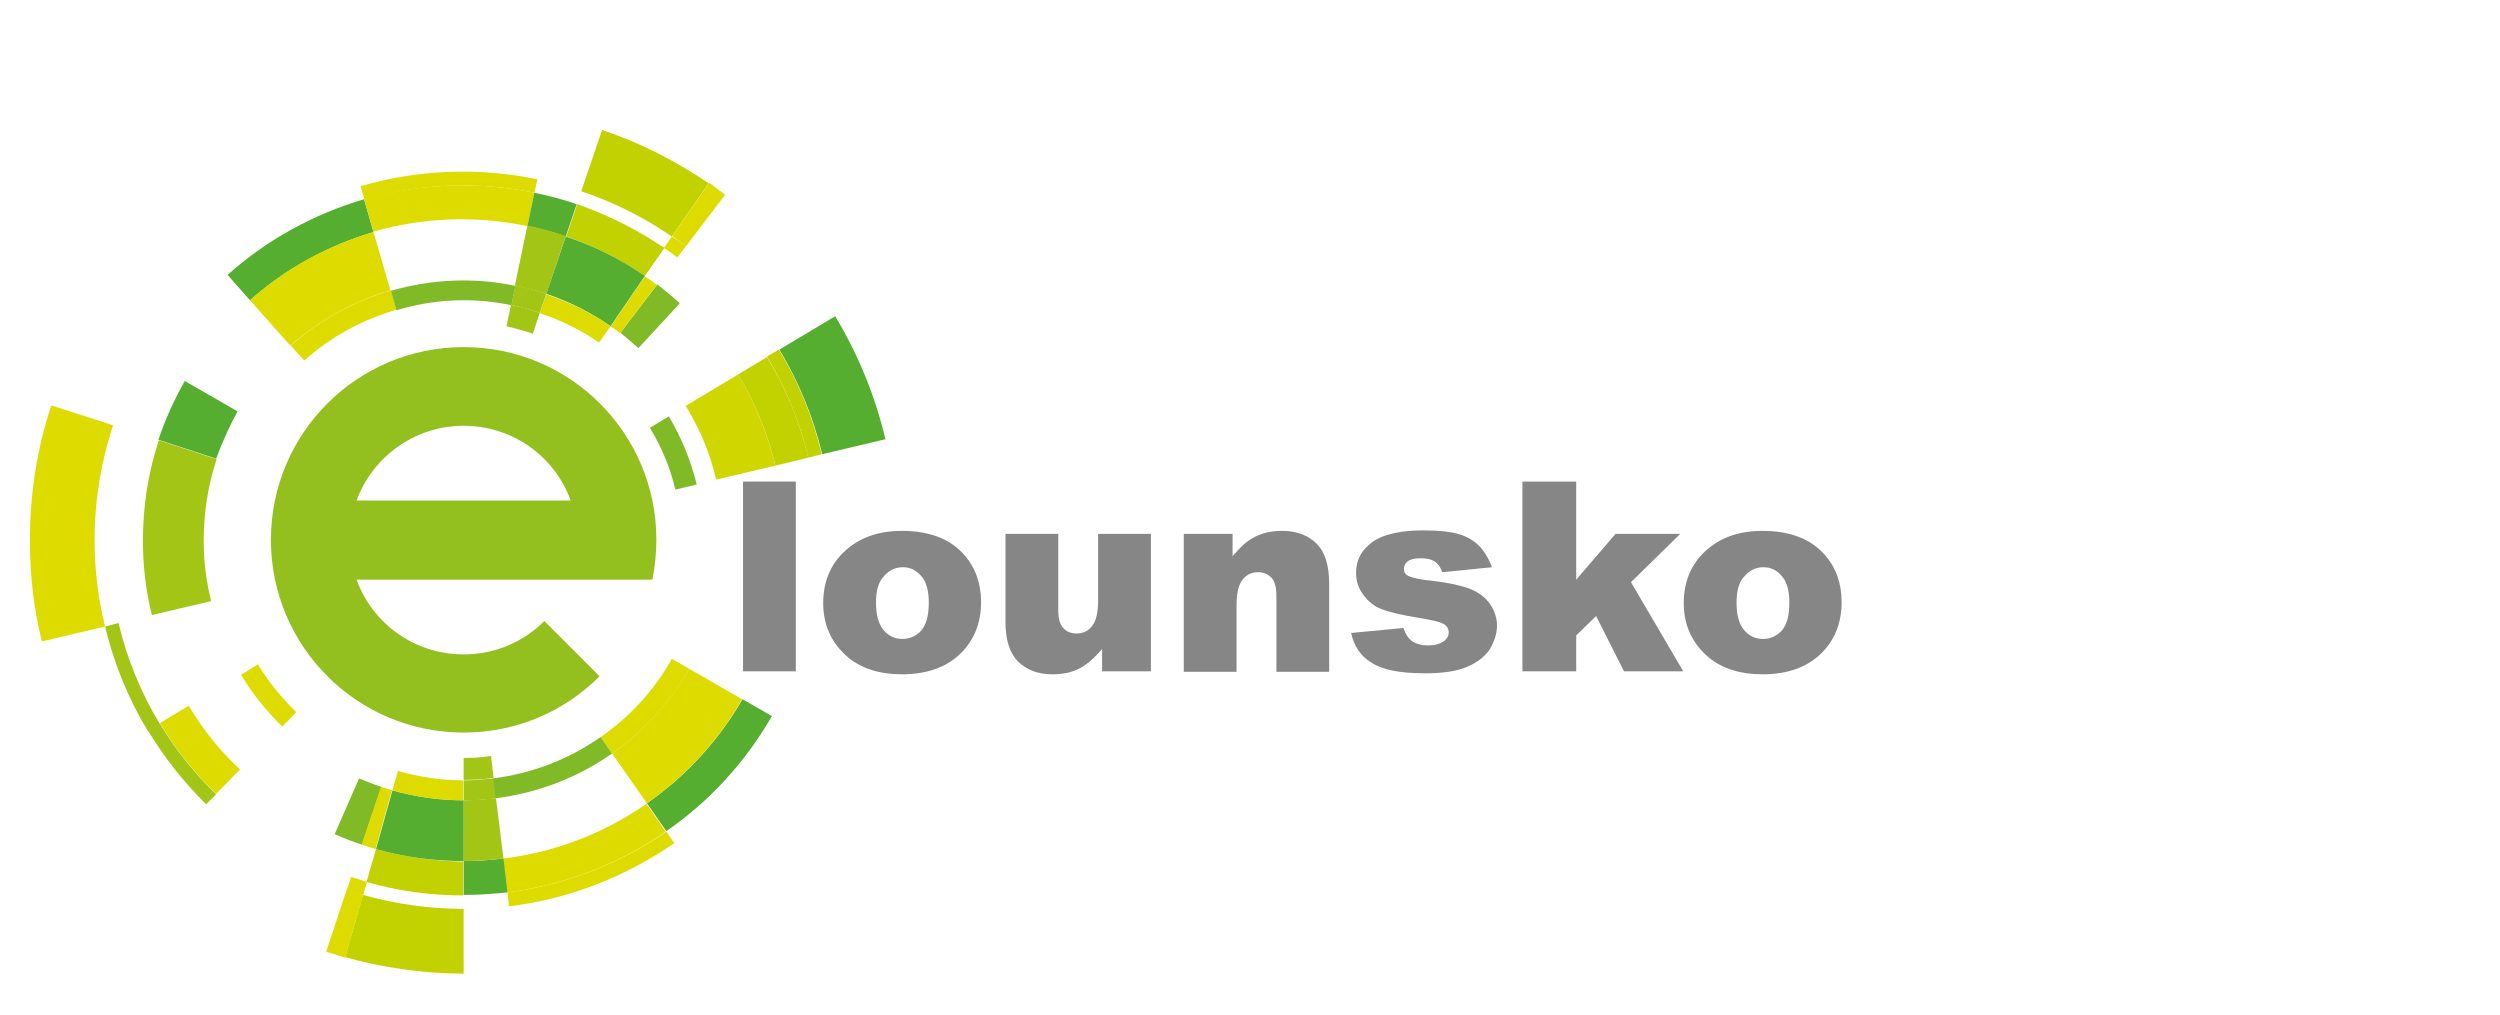 <?xml version="1.0" encoding="utf-8"?>
<!-- Generator: Adobe Illustrator 21.0.0, SVG Export Plug-In . SVG Version: 6.00 Build 0)  -->
<svg version="1.1" id="Vrstva_1" xmlns="http://www.w3.org/2000/svg" xmlns:xlink="http://www.w3.org/1999/xlink" x="0px" y="0px"
	 viewBox="0 0 502 203.9" style="enable-background:new 0 0 502 203.9;" xml:space="preserve">
<style type="text/css">
	.st0{display:none;}
	.st1{display:inline;fill:#95C11F;}
	.st2{display:inline;fill:#56AF31;}
	.st3{display:inline;fill:#C3D100;}
	.st4{display:inline;fill:#DEDC00;}
	.st5{display:inline;fill:#A4C616;}
	.st6{display:inline;fill:#D1D700;}
	.st7{display:inline;fill:#81BB27;}
	.st8{display:inline;}
	.st9{fill:#878787;}
	.st10{fill:#56AE31;}
	.st11{fill:#C2D100;}
	.st12{fill:#DDDB00;}
	.st13{fill:#A3C516;}
	.st14{fill:#D0D600;}
	.st15{fill:#80BA27;}
	.st16{fill:#93C01F;}
	.st17{fill:#868686;}
</style>
<g id="Vrstva_1_1_" class="st0">
	<path class="st1" d="M139.9,75.5c-0.2-0.3-0.9-1.2-1.1-1.5c1.1-1.2,1.6-1.8,2.7-3c-0.1-0.5-0.1-0.8-0.2-1.3c1-1.1,1.5-1.7,2.5-2.8
		c1.4-1.6,0.5-5.2-2-7.7c-2.4-2.4-5.3-2.9-6.6-1.5l0,0c-0.8,1.3-1.2,1.9-2,3.2c-0.7-0.1-1.1-0.2-1.8-0.3c-1.9-1.5-2.8-2.2-4.8-3.5
		c0.3-1.6,0.5-2.5,0.8-4.1c-1.1-1.8-1.6-2.6-2.8-4.3c0.5-1.1,0.7-1.6,1.2-2.7c-0.9-0.5-1.4-0.8-2.3-1.3c-2.9,0.6-4.2,1-6.9,1.8
		c-0.5-0.7-0.7-1.1-1.2-1.8c0.6-1.9,0.9-2.8,1.4-4.7c-1.5-2.7-2.3-4.1-4-6.7c-0.8,0.5-1.3,0.8-2.1,1.3c-2.2-3.3-3.4-4.9-6-8
		c-0.4-0.1-0.6-0.1-1-0.2c0.1-1.1,0.2-1.6,0.4-2.7c-1.6-0.3-2.4-0.4-4.1-0.6c-0.1,1.1-0.2,1.7-0.3,2.8c-2.5-0.3-3.7-0.4-6.2-0.5
		c-0.7,0.4-1,0.6-1.6,0.9c0-0.9,0-1.3,0-2.1c-0.6,0-0.9,0-1.6,0c-0.4,1.9-0.5,2.9-0.9,4.8c-1.1,0.5-1.6,0.7-2.7,1.3
		c-0.7,0-1,0.1-1.7,0.1c-0.5,0.6-0.7,0.9-1.1,1.5c-0.1-2.3-0.2-3.4-0.4-5.7c1.1-1.4,1.7-2.1,2.9-3.5c-0.1-1.6-0.1-2.5-0.1-4.1
		c1.2-0.1,1.8-0.1,3-0.1c-2.7-1.7-4.1-2.5-7-3.9l0,0c-3.2-3.3-4.9-4.8-8.6-7.8c-0.7-2.7-1-4-1.7-6.7c-0.3,0.1-0.4,0.1-0.7,0.1
		c0,2.8,0.1,4.2,0.1,7c-2.6,4.1-3.8,6.2-5.9,10.5c-0.1,0-0.1,0-0.1,0C63.1,20.1,62,21.4,60,24c1.2-0.4,1.7-0.7,2.9-1.1
		c0.4,1.6,0.6,2.4,1,3.9c1.5,0.9,2.2,1.3,3.7,2.3c1.7,7.4,2.5,11.1,4.2,18.5c-1.6-0.2-2.3-0.2-3.9-0.3c-2.3,0.8-3.4,1.3-5.6,2.3
		c-1.8,1.8-2.6,2.8-4.2,4.7c-1.1,0.6-1.6,0.9-2.6,1.6c-2.1,0.1-3.2,0.1-5.4,0.4c-1.3,2.3-1.9,3.5-2.9,5.9c0.2,0.8,0.2,1.2,0.4,2
		c0.2,0.3,0.3,0.5,0.5,0.8c-1.5,0.7-2.3,1-3.9,1.9c-1.5,3-2.2,4.6-3.5,7.7c0.8-1,1.2-1.4,2-2.3c5.3,5.1,9,6.4,13.4,11.5
		c1.8-1.6,1.1-1.7,2.9-3c8.1-10,20.5-16.4,34.3-16.4c15.6,0,28,6.2,35.8,18.3L139.9,75.5z"/>
	<path class="st2" d="M165.1,91.5l12.7-3c-2.1-8.8-5.5-17.1-10.1-24.7l-11.2,6.7C160.4,76.9,163.3,84,165.1,91.5z"/>
	<path class="st3" d="M72.9,180l-3.6,12.5c7.6,2.1,15.5,3.3,23.8,3.3v-13C86.1,182.8,79.3,181.8,72.9,180z"/>
	<path class="st4" d="M19,108.7c0-8.1,1.3-15.8,3.7-23.1l-12.4-4C7.5,90.1,6,99.2,6,108.7c0,7,0.8,13.8,2.4,20.3l12.7-3
		C19.7,120.4,19,114.7,19,108.7z"/>
	<path class="st4" d="M69.6,179l-4.1,12.4c1.3,0.4,2.5,0.8,3.8,1.2l3.6-12.5C71.8,179.7,70.7,179.3,69.6,179z"/>
	<path class="st3" d="M162.3,92.1l2.7-0.7c-1.8-7.5-4.7-14.6-8.6-21l-2.4,1.4C157.8,78.1,160.6,84.9,162.3,92.1z"/>
	<path class="st4" d="M101.9,179.4l0.3,2.8c12.2-1.5,23.5-6,33.2-12.7l-1.6-2.3C124.5,173.6,113.6,178,101.9,179.4z"/>
	<path class="st5" d="M23.8,125.3l-2.7,0.7c1.8,7.5,4.7,14.6,8.6,21l2.4-1.4C28.3,139.3,25.5,132.5,23.8,125.3z"/>
	<path class="st4" d="M70.5,176.3l-0.9,2.7c1.1,0.4,2.2,0.7,3.3,1l0.8-2.7C72.6,177,71.5,176.6,70.5,176.3z"/>
	<path class="st5" d="M32.1,145.5l-2.4,1.4c3.3,5.4,7.2,10.4,11.7,14.8l2-2C39,155.5,35.2,150.7,32.1,145.5z"/>
	<path class="st4" d="M37.9,142l-5.8,3.5c3.1,5.2,6.9,10,11.3,14.2l4.8-4.9C44.2,151,40.7,146.7,37.9,142z"/>
	<path class="st3" d="M148.2,75.5c3.4,5.6,5.9,11.7,7.5,18.3l6.6-1.6c-1.7-7.2-4.5-14-8.3-20.2L148.2,75.5z"/>
	<path class="st2" d="M129.9,161.6l3.9,5.6c8.7-6,15.9-13.9,21.2-23.1l-5.9-3.4C144.3,149,137.7,156.1,129.9,161.6z"/>
	<path class="st4" d="M101,172.6l0.8,6.8c11.8-1.5,22.6-5.8,31.9-12.2l-3.9-5.6C121.5,167.4,111.7,171.3,101,172.6z"/>
	<path class="st3" d="M75.5,170.7l-1.9,6.6c6.2,1.8,12.7,2.7,19.4,2.7v-6.8C87,173.1,81.1,172.3,75.5,170.7z"/>
	<path class="st2" d="M93.1,173.1v6.8c3,0,5.9-0.2,8.8-0.5l-0.8-6.8C98.4,173,95.8,173.1,93.1,173.1z"/>
	<path class="st5" d="M40.9,108.7c0-5.7,0.9-11.1,2.6-16.3l-11.6-3.8c-2.1,6.3-3.2,13.1-3.2,20.1c0,5.2,0.6,10.2,1.8,15l11.9-2.8
		C41.4,117,40.9,112.9,40.9,108.7z"/>
	<path class="st2" d="M47.7,82.9l-10.6-6.1c-2.1,3.7-3.9,7.7-5.3,11.8l11.6,3.8C44.6,89.1,46,85.9,47.7,82.9z"/>
	<path class="st4" d="M122.9,151.5l7,10c7.8-5.5,14.4-12.6,19.1-20.9l-10.6-6.1C134.5,141.3,129.2,147.1,122.9,151.5z"/>
	<path class="st6" d="M143.8,96.6l11.9-2.8c-1.6-6.5-4.1-12.7-7.5-18.3l-10.5,6.3C140.5,86.3,142.6,91.3,143.8,96.6z"/>
	<path class="st5" d="M93.1,160.9v12.2c2.7,0,5.4-0.2,8-0.5l-1.5-12.1C97.4,160.8,95.3,160.9,93.1,160.9z"/>
	<path class="st7" d="M72.1,156.5l-4.9,11.2c1.8,0.8,3.6,1.5,5.5,2.1l3.9-11.6C75,157.7,73.5,157.1,72.1,156.5z"/>
	<path class="st4" d="M76.5,158.2l-3.9,11.6c0.9,0.3,1.9,0.6,2.8,0.9l3.3-11.8C78.1,158.7,77.3,158.5,76.5,158.2z"/>
	<path class="st2" d="M78.8,158.9l-3.3,11.8c5.6,1.6,11.5,2.4,17.6,2.4v-12.2C88.1,160.9,83.4,160.2,78.8,158.9z"/>
	<path class="st4" d="M51.8,133.6l-3.4,2.1c2.3,3.8,5.1,7.3,8.3,10.4l2.8-2.9C56.5,140.3,53.9,137.1,51.8,133.6z"/>
	<path class="st4" d="M79.9,155.1l-1.1,3.9c4.5,1.3,9.3,2,14.2,2v-4C88.5,156.9,84.1,156.3,79.9,155.1z"/>
	<path class="st5" d="M93.1,156.9v4c2.2,0,4.3-0.1,6.5-0.4l-0.5-4C97.1,156.8,95.1,156.9,93.1,156.9z"/>
	<path class="st4" d="M120.6,148.2l2.3,3.3c6.3-4.4,11.7-10.2,15.5-17l-3.5-2C131.4,138.8,126.5,144.2,120.6,148.2z"/>
	<path class="st7" d="M99,156.5l0.5,4c8.6-1.1,16.6-4.2,23.4-9l-2.3-3.3C114.3,152.6,107,155.5,99,156.5z"/>
	<path class="st4" d="M55,87l-3.8-2.2c-1.6,2.8-2.9,5.8-3.9,8.9l4.2,1.4C52.4,92.3,53.6,89.6,55,87z"/>
	<path class="st3" d="M105,66.6l1.2-4.2c-4.2-1.2-8.6-1.8-13.1-1.8V65C97.2,65,101.2,65.5,105,66.6z"/>
	<path class="st4" d="M68,72.8l-2.5-3.6c-5.9,4.1-10.8,9.4-14.3,15.7L55,87C58.3,81.4,62.7,76.5,68,72.8z"/>
	<path class="st7" d="M123.6,77.4l3.1-3.2c-4.1-4-8.9-7.3-14.3-9.6l-1.8,4C115.5,70.8,119.9,73.8,123.6,77.4z"/>
	<path class="st7" d="M135.6,98.5l4.3-1c-1.2-4.9-3.1-9.5-5.6-13.7l-3.8,2.3C132.8,89.9,134.6,94.1,135.6,98.5z"/>
	<path class="st5" d="M93.1,152.5v4.4c2,0,4-0.1,6-0.4l-0.5-4.4C96.7,152.4,94.9,152.5,93.1,152.5z"/>
	<g class="st8">
		<path class="st9" d="M180,112.9c-0.1-0.3-0.2-0.5-0.4-0.6c-0.2-0.2-0.4-0.3-0.6-0.3c-0.2-0.1-0.5-0.1-0.8-0.1s-0.6,0.1-1,0.2
			s-0.8,0.3-1.2,0.5s-0.8,0.5-1.2,0.7s-0.8,0.6-1.2,1v18.4H164V114c0-0.4,0-0.7-0.1-1s-0.2-0.5-0.4-0.6s-0.4-0.3-0.6-0.3
			s-0.5-0.1-0.8-0.1s-0.6,0.1-1,0.2s-0.8,0.3-1.2,0.5s-0.8,0.5-1.2,0.7s-0.8,0.6-1.2,1v18.4h-9.6v-28.3l8.6-0.5
			c0.1,0.2,0.2,0.5,0.3,0.8s0.2,0.6,0.2,1s0.1,0.7,0.2,1.1s0.1,0.7,0.1,1c0.7-0.6,1.5-1.2,2.3-1.7s1.5-0.9,2.3-1.3s1.5-0.6,2.3-0.9
			c0.8-0.2,1.5-0.3,2.3-0.3c1.1,0,2.1,0.1,2.9,0.3c0.8,0.2,1.5,0.5,2,0.9s1,0.8,1.3,1.4s0.6,1.1,0.8,1.7c0.6-0.5,1.2-1,1.9-1.6
			c0.7-0.5,1.5-1,2.3-1.4s1.6-0.7,2.4-1s1.6-0.4,2.3-0.4c1.5,0,2.7,0.2,3.6,0.5s1.8,0.8,2.4,1.5s1,1.5,1.3,2.5
			c0.2,1,0.4,2.1,0.4,3.4v21.2h-9.7V114C180.1,113.5,180.1,113.2,180,112.9z"/>
		<path class="st9" d="M222.2,123.8c-0.7,1.9-1.6,3.5-2.9,4.9c-1.3,1.4-2.9,2.4-4.8,3.2c-1.9,0.8-4.1,1.2-6.6,1.2
			c-2.4,0-4.5-0.3-6.2-0.9s-3.2-1.5-4.3-2.7s-2-2.7-2.5-4.5s-0.8-3.9-0.8-6.3c0-2.3,0.3-4.3,1-6.2c0.7-1.9,1.7-3.5,3-4.8
			s2.9-2.3,4.8-3.1s4-1.1,6.3-1.1c2.4,0,4.5,0.3,6.3,0.9s3.2,1.4,4.4,2.6s2,2.6,2.6,4.4s0.8,3.9,0.8,6.3
			C223.2,119.9,222.9,122,222.2,123.8z M212.6,114.5c-0.2-1-0.4-1.7-0.7-2.3c-0.3-0.6-0.8-1-1.3-1.3s-1.2-0.4-1.9-0.4
			c-1.4,0-2.4,0.6-3.2,1.8s-1.1,3.1-1.1,5.6c0,1.5,0.1,2.8,0.2,3.9c0.1,1.1,0.4,1.9,0.7,2.5s0.7,1.1,1.2,1.4s1.2,0.4,1.9,0.4
			c0.8,0,1.5-0.2,2.1-0.5s1-0.8,1.4-1.5c0.3-0.7,0.6-1.5,0.8-2.5s0.2-2.3,0.2-3.7C212.9,116.6,212.8,115.5,212.6,114.5z"/>
		<path class="st9" d="M248.8,127.3c-0.5,1.2-1.3,2.2-2.4,3.1c-1.1,0.9-2.4,1.5-3.9,2s-3.3,0.7-5.4,0.7c-2,0-4-0.2-5.9-0.5
			c-1.9-0.4-3.7-0.9-5.4-1.6l1.6-7.2c0.8,0.3,1.6,0.6,2.5,0.9s1.8,0.5,2.8,0.7c0.9,0.2,1.8,0.3,2.7,0.4s1.6,0.2,2.3,0.2
			c0.9,0,1.6-0.1,2.1-0.4s0.7-0.6,0.7-1.1c0-0.2,0-0.4-0.1-0.6s-0.2-0.4-0.4-0.5s-0.5-0.3-0.8-0.5s-0.8-0.3-1.4-0.4
			c-1.6-0.4-3-0.8-4.1-1.2c-1.2-0.4-2.1-0.8-2.9-1.3c-0.8-0.5-1.5-0.9-2-1.4s-0.9-1-1.2-1.6s-0.5-1.2-0.6-1.8
			c-0.1-0.6-0.2-1.3-0.2-2c0-1,0.1-2,0.4-2.9c0.3-0.9,0.7-1.7,1.2-2.4c0.5-0.7,1.1-1.4,1.8-1.9c0.7-0.6,1.5-1,2.3-1.4
			s1.8-0.7,2.7-0.9s2-0.3,3-0.3c0.9,0,1.7,0,2.6,0.1c0.9,0.1,1.8,0.2,2.6,0.4c0.9,0.2,1.8,0.4,2.7,0.7c0.9,0.3,1.9,0.7,2.9,1.1
			l-2.3,6.9c-0.6-0.3-1.2-0.5-2-0.7c-0.7-0.2-1.5-0.4-2.2-0.6s-1.5-0.3-2.1-0.4c-0.7-0.1-1.2-0.1-1.7-0.1c-0.8,0-1.4,0.1-1.8,0.4
			s-0.6,0.6-0.6,1.1c0,0.3,0,0.5,0.1,0.7s0.3,0.4,0.6,0.6s0.7,0.4,1.3,0.6s1.3,0.4,2.3,0.7c1.7,0.5,3.1,1,4.3,1.5
			c1.1,0.5,2,1.1,2.7,1.8c0.7,0.7,1.2,1.4,1.4,2.3c0.3,0.8,0.4,1.8,0.4,2.9C249.6,124.8,249.3,126.2,248.8,127.3z"/>
		<path class="st9" d="M268.7,132.6c-1.6,0.3-3.5,0.5-5.7,0.5c-1.4,0-2.6-0.1-3.6-0.4c-1-0.3-1.9-0.7-2.6-1.3s-1.2-1.4-1.6-2.4
			s-0.5-2.2-0.5-3.6v-14.1l-3.3-0.3l0.5-6.6h3.1l1-8.4l8.7-0.8v9.2h7.4l-0.6,6.9h-6.7V125c0,0.3,0.1,0.5,0.2,0.6s0.4,0.2,0.8,0.2
			c0.3,0,0.7,0,1.1,0s0.9-0.1,1.4-0.1s1-0.1,1.4-0.2c0.5-0.1,0.9-0.2,1.3-0.3l1.6,6.3C271.6,131.9,270.3,132.3,268.7,132.6z"/>
		<path class="st9" d="M298.8,131.3c-1,0.4-2,0.7-3.1,1s-2.2,0.5-3.3,0.6c-1.2,0.1-2.4,0.2-3.6,0.2c-2.3,0-4.3-0.3-6.1-0.8
			c-1.7-0.5-3.2-1.3-4.3-2.4c-1.1-1.1-2-2.5-2.6-4.3s-0.9-3.8-0.9-6.2c0-2.6,0.3-4.9,1-6.9s1.7-3.6,3-4.9s2.8-2.3,4.6-3
			c1.8-0.7,3.8-1,6.1-1c2,0,3.7,0.3,5.1,0.9s2.6,1.5,3.5,2.6s1.6,2.6,2,4.2c0.4,1.7,0.6,3.6,0.6,5.7c0,0.2,0,0.5,0,0.8
			s0,0.7-0.1,1.1c0,0.4-0.1,0.8-0.1,1.2s-0.1,0.8-0.1,1.1h-15.7c0.2,1.6,0.8,2.8,1.7,3.5s2.2,1.1,3.9,1.1c0.8,0,1.5-0.1,2.3-0.2
			s1.6-0.3,2.3-0.5c0.8-0.2,1.5-0.4,2.2-0.7c0.7-0.2,1.4-0.5,2.1-0.8l2,6.1C300.6,130.5,299.7,130.9,298.8,131.3z M291.6,111.9
			c-0.5-0.8-1.3-1.2-2.4-1.2c-1.4,0-2.4,0.4-3.1,1.2c-0.7,0.8-1.1,2.1-1.2,3.9h7.5v-0.2C292.4,113.9,292.1,112.7,291.6,111.9z"/>
		<path class="st9" d="M322.4,111.3c-0.9-0.1-1.8-0.2-2.5-0.2c-1,0-1.8,0.1-2.4,0.4s-1.2,0.7-1.7,1.3s-0.7,1.4-0.9,2.3
			s-0.3,2.1-0.3,3.5c0,1.1,0.1,2,0.3,2.9s0.5,1.5,0.9,2.1s0.9,1,1.5,1.3s1.4,0.4,2.3,0.4c1.1,0,2.2-0.1,3.2-0.3s2-0.5,3-0.9l2.4,6.8
			c-1.4,0.6-2.9,1.2-4.7,1.5s-3.6,0.6-5.7,0.6c-2.2,0-4.1-0.3-5.7-0.8s-3-1.3-4.1-2.4s-1.9-2.5-2.5-4.2c-0.5-1.7-0.8-3.8-0.8-6.2
			c0-2.7,0.4-5.1,1.1-7s1.7-3.6,2.9-4.9c1.3-1.3,2.7-2.3,4.5-2.9c1.7-0.6,3.6-0.9,5.6-0.9c0.8,0,1.6,0,2.3,0.1
			c0.8,0,1.5,0.1,2.2,0.2s1.4,0.2,2.1,0.4c0.7,0.2,1.3,0.4,2,0.7l-1.9,7C324.3,111.6,323.4,111.4,322.4,111.3z"/>
		<path class="st9" d="M360.5,132.6h-11.7l-7.6-13v13h-9.9V89.8l9.9-0.5v26.3l8.3-11.3h10l-9.6,12.4L360.5,132.6z"/>
		<path class="st9" d="M389.5,123.8c-0.7,1.9-1.6,3.5-2.9,4.9s-2.9,2.4-4.8,3.2s-4.1,1.2-6.6,1.2c-2.4,0-4.5-0.3-6.2-0.9
			s-3.2-1.5-4.3-2.7c-1.1-1.2-2-2.7-2.5-4.5s-0.8-3.9-0.8-6.3c0-2.3,0.3-4.3,1-6.2c0.7-1.9,1.7-3.5,3-4.8s2.9-2.3,4.8-3.1
			s4-1.1,6.3-1.1c2.4,0,4.5,0.3,6.3,0.9s3.2,1.4,4.4,2.6c1.2,1.2,2,2.6,2.6,4.4s0.8,3.9,0.8,6.3C390.5,119.9,390.2,122,389.5,123.8z
			 M379.9,114.5c-0.2-1-0.4-1.7-0.7-2.3s-0.8-1-1.3-1.3s-1.2-0.4-1.9-0.4c-1.4,0-2.4,0.6-3.2,1.8c-0.8,1.2-1.1,3.1-1.1,5.6
			c0,1.5,0.1,2.8,0.2,3.9s0.4,1.9,0.7,2.5c0.3,0.6,0.7,1.1,1.2,1.4s1.2,0.4,1.9,0.4c0.8,0,1.5-0.2,2.1-0.5s1-0.8,1.4-1.5
			c0.3-0.7,0.6-1.5,0.8-2.5s0.2-2.3,0.2-3.7C380.2,116.6,380.1,115.5,379.9,114.5z"/>
	</g>
	<path class="st1" d="M93.1,131.7c-9.9,0-18.3-6.2-21.5-15H131c0.5-2.6,0.8-5.2,0.8-8c0-21.4-17.3-38.7-38.7-38.7
		s-38.7,17.3-38.7,38.7s17.3,38.7,38.7,38.7c10.7,0,20.3-4.3,27.3-11.3L109.3,125C105.1,129.1,99.4,131.7,93.1,131.7z M93.1,85.8
		c9.9,0,18.3,6.2,21.5,15h-43C74.8,92,83.2,85.8,93.1,85.8z"/>
</g>
<path class="st10" d="M165.1,91.2l12.7-3c-2.1-8.8-5.5-17.1-10.1-24.7l-11.2,6.7C160.4,76.7,163.3,83.7,165.1,91.2z"/>
<path class="st11" d="M72.9,179.7l-3.6,12.5c7.6,2.1,15.5,3.3,23.8,3.3v-13C86.1,182.5,79.3,181.5,72.9,179.7z"/>
<path class="st12" d="M19,108.5c0-8.1,1.3-15.8,3.7-23.1l-12.4-4C7.5,89.9,6,99,6,108.5c0,7,0.8,13.8,2.4,20.3l12.7-3
	C19.7,120.2,19,114.4,19,108.5z"/>
<path class="st12" d="M69.6,178.7l-4.1,12.4c1.3,0.4,2.5,0.8,3.8,1.2l3.6-12.5C71.8,179.4,70.7,179.1,69.6,178.7z"/>
<path class="st11" d="M162.3,91.9l2.7-0.7c-1.8-7.5-4.7-14.6-8.6-21l-2.4,1.4C157.8,77.9,160.6,84.7,162.3,91.9z"/>
<path class="st12" d="M101.9,179.2l0.3,2.8c12.2-1.5,23.5-6,33.2-12.7l-1.6-2.3C124.5,173.4,113.6,177.7,101.9,179.2z"/>
<path class="st13" d="M23.8,125.1l-2.7,0.7c1.8,7.5,4.7,14.6,8.6,21l2.4-1.4C28.3,139.1,25.5,132.3,23.8,125.1z"/>
<path class="st12" d="M70.5,176.1l-0.9,2.7c1.1,0.4,2.2,0.7,3.3,1l0.8-2.7C72.6,176.7,71.5,176.4,70.5,176.1z"/>
<path class="st13" d="M32.1,145.3l-2.4,1.4c3.3,5.4,7.2,10.4,11.7,14.8l2-2C39,155.2,35.2,150.5,32.1,145.3z"/>
<path class="st12" d="M37.9,141.7l-5.8,3.5c3.1,5.2,6.9,10,11.3,14.2l4.8-4.9C44.2,150.8,40.7,146.5,37.9,141.7z"/>
<path class="st11" d="M148.2,75.2c3.4,5.6,5.9,11.7,7.5,18.3l6.6-1.6c-1.7-7.2-4.5-14-8.3-20.2L148.2,75.2z"/>
<path class="st10" d="M129.9,161.3l3.9,5.6c8.7-6,15.9-13.9,21.2-23.1l-5.9-3.4C144.3,148.7,137.7,155.9,129.9,161.3z"/>
<path class="st12" d="M101,172.4l0.8,6.8c11.8-1.5,22.6-5.8,31.9-12.2l-3.9-5.6C121.5,167.2,111.7,171.1,101,172.4z"/>
<path class="st11" d="M75.5,170.5l-1.9,6.6c6.2,1.8,12.7,2.7,19.4,2.7V173C87,172.9,81.1,172.1,75.5,170.5z"/>
<path class="st10" d="M93.1,172.9v6.8c3,0,5.9-0.2,8.8-0.5l-0.8-6.8C98.4,172.7,95.8,172.9,93.1,172.9z"/>
<path class="st13" d="M40.9,108.5c0-5.7,0.9-11.1,2.6-16.3l-11.6-3.8c-2.1,6.3-3.2,13.1-3.2,20.1c0,5.2,0.6,10.2,1.8,15l11.9-2.8
	C41.4,116.7,40.9,112.7,40.9,108.5z"/>
<path class="st10" d="M47.7,82.6l-10.6-6.1c-2.1,3.7-3.9,7.7-5.3,11.8l11.6,3.8C44.6,88.9,46,85.7,47.7,82.6z"/>
<path class="st12" d="M122.9,151.3l7,10c7.8-5.5,14.4-12.6,19.1-20.9l-10.6-6.1C134.5,141.1,129.2,146.9,122.9,151.3z"/>
<path class="st14" d="M143.8,96.3l11.9-2.8c-1.6-6.5-4.1-12.7-7.5-18.3l-10.5,6.3C140.5,86.1,142.6,91,143.8,96.3z"/>
<path class="st13" d="M93.1,160.7v12.2c2.7,0,5.4-0.2,8-0.5l-1.5-12.1C97.4,160.5,95.3,160.7,93.1,160.7z"/>
<path class="st15" d="M72.1,156.3l-4.9,11.2c1.8,0.8,3.6,1.5,5.5,2.1l3.9-11.6C75,157.5,73.5,156.9,72.1,156.3z"/>
<path class="st12" d="M76.5,158l-3.9,11.6c0.9,0.3,1.9,0.6,2.8,0.9l3.3-11.8C78.1,158.5,77.3,158.2,76.5,158z"/>
<path class="st10" d="M78.8,158.7l-3.3,11.8c5.6,1.6,11.5,2.4,17.6,2.4v-12.2C88.1,160.7,83.4,160,78.8,158.7z"/>
<path class="st12" d="M51.8,133.4l-3.4,2.1c2.3,3.8,5.1,7.3,8.3,10.4l2.8-2.9C56.5,140.1,53.9,136.9,51.8,133.4z"/>
<path class="st12" d="M79.9,154.8l-1.1,3.9c4.5,1.3,9.3,2,14.2,2v-4C88.5,156.7,84.1,156,79.9,154.8z"/>
<path class="st13" d="M93.1,156.7v4c2.2,0,4.3-0.1,6.5-0.4l-0.5-4C97.1,156.5,95.1,156.7,93.1,156.7z"/>
<path class="st12" d="M120.6,148l2.3,3.3c6.3-4.4,11.7-10.2,15.5-17l-3.5-2C131.4,138.6,126.5,143.9,120.6,148z"/>
<path class="st15" d="M99,156.3l0.5,4c8.6-1.1,16.6-4.2,23.4-9l-2.3-3.3C114.3,152.4,107,155.3,99,156.3z"/>
<path class="st15" d="M135.6,98.3l4.3-1c-1.2-4.9-3.1-9.5-5.6-13.7l-3.8,2.3C132.8,89.7,134.6,93.9,135.6,98.3z"/>
<path class="st13" d="M93.1,152.2v4.4c2,0,4-0.1,6-0.4l-0.5-4.4C96.7,152.1,94.9,152.2,93.1,152.2z"/>
<g>
	<path class="st11" d="M134.9,47.5l7.4-10.7c-6.5-4.4-13.6-8.1-21.4-10.7l-4.2,12.3C123.3,40.6,129.4,43.7,134.9,47.5z"/>
	<path class="st12" d="M137.7,49.5l7.9-10.4c-1.1-0.8-2.1-1.6-3.2-2.4L135,47.4C135.9,48.1,136.8,48.8,137.7,49.5z"/>
	<path class="st12" d="M107.3,38.7l0.6-2.7c-12.1-2.5-24.2-1.9-35.5,1.4l0.8,2.7C84,36.9,95.7,36.3,107.3,38.7z"/>
	<path class="st12" d="M136,51.7l1.7-2.2c-0.9-0.7-1.8-1.4-2.8-2l-1.6,2.3C134.3,50.4,135.1,51,136,51.7z"/>
	<path class="st10" d="M75,46.6L73.1,40C63,43,53.6,48.1,45.7,55.2l4.5,5.1C57.4,53.9,65.9,49.3,75,46.6z"/>
	<path class="st12" d="M105.9,45.4l1.4-6.7C95.7,36.3,84,36.9,73.1,40l1.9,6.5C84.9,43.7,95.4,43.2,105.9,45.4z"/>
	<path class="st11" d="M129.5,55.4l3.9-5.6c-5.3-3.6-11.2-6.6-17.5-8.8l-2.2,6.5C119.4,49.4,124.7,52.1,129.5,55.4z"/>
	<path class="st10" d="M113.6,47.5l2.2-6.5c-2.8-1-5.7-1.7-8.5-2.3l-1.4,6.7C108.5,45.9,111.1,46.6,113.6,47.5z"/>
	<path class="st12" d="M78.4,58.3L75,46.6c-9.2,2.7-17.7,7.3-24.8,13.7l8.1,9.1C64.1,64.3,71,60.5,78.4,58.3z"/>
	<path class="st13" d="M109.7,59l3.9-11.6c-2.6-0.9-5.1-1.6-7.7-2.1l-2.5,12C105.5,57.8,107.6,58.3,109.7,59z"/>
	<path class="st15" d="M128.2,69.9l8.3-9c-1.4-1.3-3-2.6-4.5-3.8l-7.4,9.7C125.8,67.8,127,68.9,128.2,69.9z"/>
	<path class="st12" d="M124.5,66.9l7.4-9.7c-0.8-0.6-1.6-1.2-2.4-1.7l-6.9,10.1C123.2,65.9,123.9,66.4,124.5,66.9z"/>
	<path class="st10" d="M122.6,65.5l6.9-10.1c-4.8-3.3-10.1-6-15.9-7.9L109.7,59C114.4,60.6,118.7,62.8,122.6,65.5z"/>
	<path class="st12" d="M120.3,68.8l2.3-3.3c-3.9-2.7-8.2-4.8-12.9-6.4l-1.3,3.8C112.7,64.3,116.7,66.3,120.3,68.8z"/>
	<path class="st13" d="M108.4,62.8l1.3-3.8c-2.1-0.7-4.2-1.3-6.2-1.7l-0.8,3.9C104.6,61.7,106.5,62.2,108.4,62.8z"/>
	<path class="st12" d="M79.6,62.2l-1.1-3.9c-7.4,2.2-14.3,5.9-20.1,11.1l2.7,3C66.3,67.7,72.7,64.2,79.6,62.2z"/>
	<path class="st15" d="M102.7,61.3l0.8-3.9c-8.5-1.8-17.1-1.3-25,1l1.1,3.9C86.9,60.1,94.8,59.6,102.7,61.3z"/>
	<path class="st13" d="M107,67l1.4-4.2c-1.9-0.6-3.8-1.2-5.8-1.6l-0.9,4.3C103.5,66,105.3,66.4,107,67z"/>
</g>
<path class="st16" d="M93.1,131.4c-9.9,0-18.3-6.2-21.5-15H131c0.5-2.6,0.8-5.2,0.8-8c0-21.4-17.3-38.7-38.7-38.7
	S54.4,87,54.4,108.4s17.3,38.7,38.7,38.7c10.7,0,20.3-4.3,27.3-11.3l-11.1-11.1C105.1,128.9,99.4,131.4,93.1,131.4z M93.1,85.5
	c9.9,0,18.3,6.2,21.5,15h-43C74.8,91.8,83.2,85.5,93.1,85.5z"/>
<g>
	<path class="st17" d="M149.2,96.7h10.6v38.1h-10.6V96.7z"/>
	<path class="st17" d="M165.3,121.1c0-4.2,1.4-7.7,4.3-10.4s6.7-4.1,11.5-4.1c5.5,0,9.7,1.6,12.5,4.8c2.3,2.6,3.4,5.8,3.4,9.5
		c0,4.2-1.4,7.7-4.2,10.4c-2.8,2.7-6.7,4.1-11.7,4.1c-4.4,0-8-1.1-10.8-3.4C167,129.2,165.3,125.6,165.3,121.1z M175.9,121
		c0,2.5,0.5,4.3,1.5,5.5c1,1.2,2.3,1.8,3.8,1.8c1.5,0,2.8-0.6,3.8-1.7c1-1.2,1.5-3,1.5-5.6c0-2.4-0.5-4.2-1.5-5.3
		c-1-1.2-2.2-1.8-3.7-1.8c-1.5,0-2.8,0.6-3.8,1.8C176.4,116.8,175.9,118.6,175.9,121z"/>
	<path class="st17" d="M231.2,134.8h-9.9v-4.5c-1.5,1.8-3,3.1-4.5,3.9c-1.5,0.8-3.3,1.2-5.5,1.2c-2.9,0-5.2-0.9-6.9-2.6
		s-2.5-4.4-2.5-8v-17.6h10.6v15.2c0,1.7,0.3,3,1,3.7c0.6,0.7,1.5,1.1,2.7,1.1c1.3,0,2.3-0.5,3.1-1.5c0.8-1,1.2-2.7,1.2-5.2v-13.3
		h10.6V134.8z"/>
	<path class="st17" d="M237.6,107.2h9.9v4.5c1.5-1.8,3-3.2,4.5-3.9c1.5-0.8,3.3-1.2,5.5-1.2c2.9,0,5.2,0.9,6.9,2.6
		c1.7,1.7,2.5,4.4,2.5,8.1v17.6h-10.6v-15.2c0-1.7-0.3-3-1-3.7s-1.5-1.1-2.7-1.1c-1.3,0-2.3,0.5-3.1,1.5c-0.8,1-1.2,2.7-1.2,5.2
		v13.3h-10.6V107.2z"/>
	<path class="st17" d="M271.3,127.1l10.5-1c0.4,1.2,1,2.1,1.8,2.7c0.8,0.5,1.8,0.8,3.1,0.8c1.4,0,2.5-0.3,3.3-0.9
		c0.6-0.5,0.9-1,0.9-1.7c0-0.8-0.4-1.4-1.2-1.8c-0.6-0.3-2.1-0.7-4.6-1.1c-3.7-0.6-6.2-1.2-7.7-1.8c-1.4-0.5-2.6-1.5-3.6-2.8
		c-1-1.3-1.5-2.8-1.5-4.4c0-1.8,0.5-3.4,1.6-4.7s2.5-2.3,4.4-2.9c1.9-0.6,4.3-1,7.5-1c3.3,0,5.7,0.3,7.3,0.8s2.9,1.3,3.9,2.3
		s1.9,2.5,2.6,4.3l-10,1c-0.3-0.9-0.7-1.5-1.3-2c-0.8-0.6-1.8-0.8-3-0.8c-1.2,0-2.1,0.2-2.6,0.6c-0.5,0.4-0.8,0.9-0.8,1.5
		c0,0.7,0.3,1.2,1,1.5c0.7,0.3,2.2,0.7,4.5,0.9c3.5,0.4,6.1,1,7.9,1.7c1.7,0.7,3,1.7,3.9,3s1.4,2.8,1.4,4.3c0,1.6-0.5,3.1-1.4,4.7
		c-1,1.5-2.5,2.7-4.6,3.6s-4.9,1.3-8.5,1.3c-5,0-8.6-0.7-10.8-2.2C273.3,131.8,271.9,129.8,271.3,127.1z"/>
	<path class="st17" d="M305.7,96.7h10.8v19.7l7.9-9.2h13l-9.9,9.7l10.5,17.9h-11.9l-5.6-11.1l-4,3.9v7.2h-10.8V96.7z"/>
	<path class="st17" d="M338.1,121.1c0-4.2,1.4-7.7,4.3-10.4s6.7-4.1,11.5-4.1c5.5,0,9.7,1.6,12.5,4.8c2.3,2.6,3.4,5.8,3.4,9.5
		c0,4.2-1.4,7.7-4.2,10.4c-2.8,2.7-6.7,4.1-11.7,4.1c-4.4,0-8-1.1-10.8-3.4C339.8,129.2,338.1,125.6,338.1,121.1z M348.7,121
		c0,2.5,0.5,4.3,1.5,5.5c1,1.2,2.3,1.8,3.8,1.8c1.5,0,2.8-0.6,3.8-1.7c1-1.2,1.5-3,1.5-5.6c0-2.4-0.5-4.2-1.5-5.3
		c-1-1.2-2.2-1.8-3.7-1.8c-1.5,0-2.8,0.6-3.8,1.8C349.2,116.8,348.7,118.6,348.7,121z"/>
</g>
</svg>
